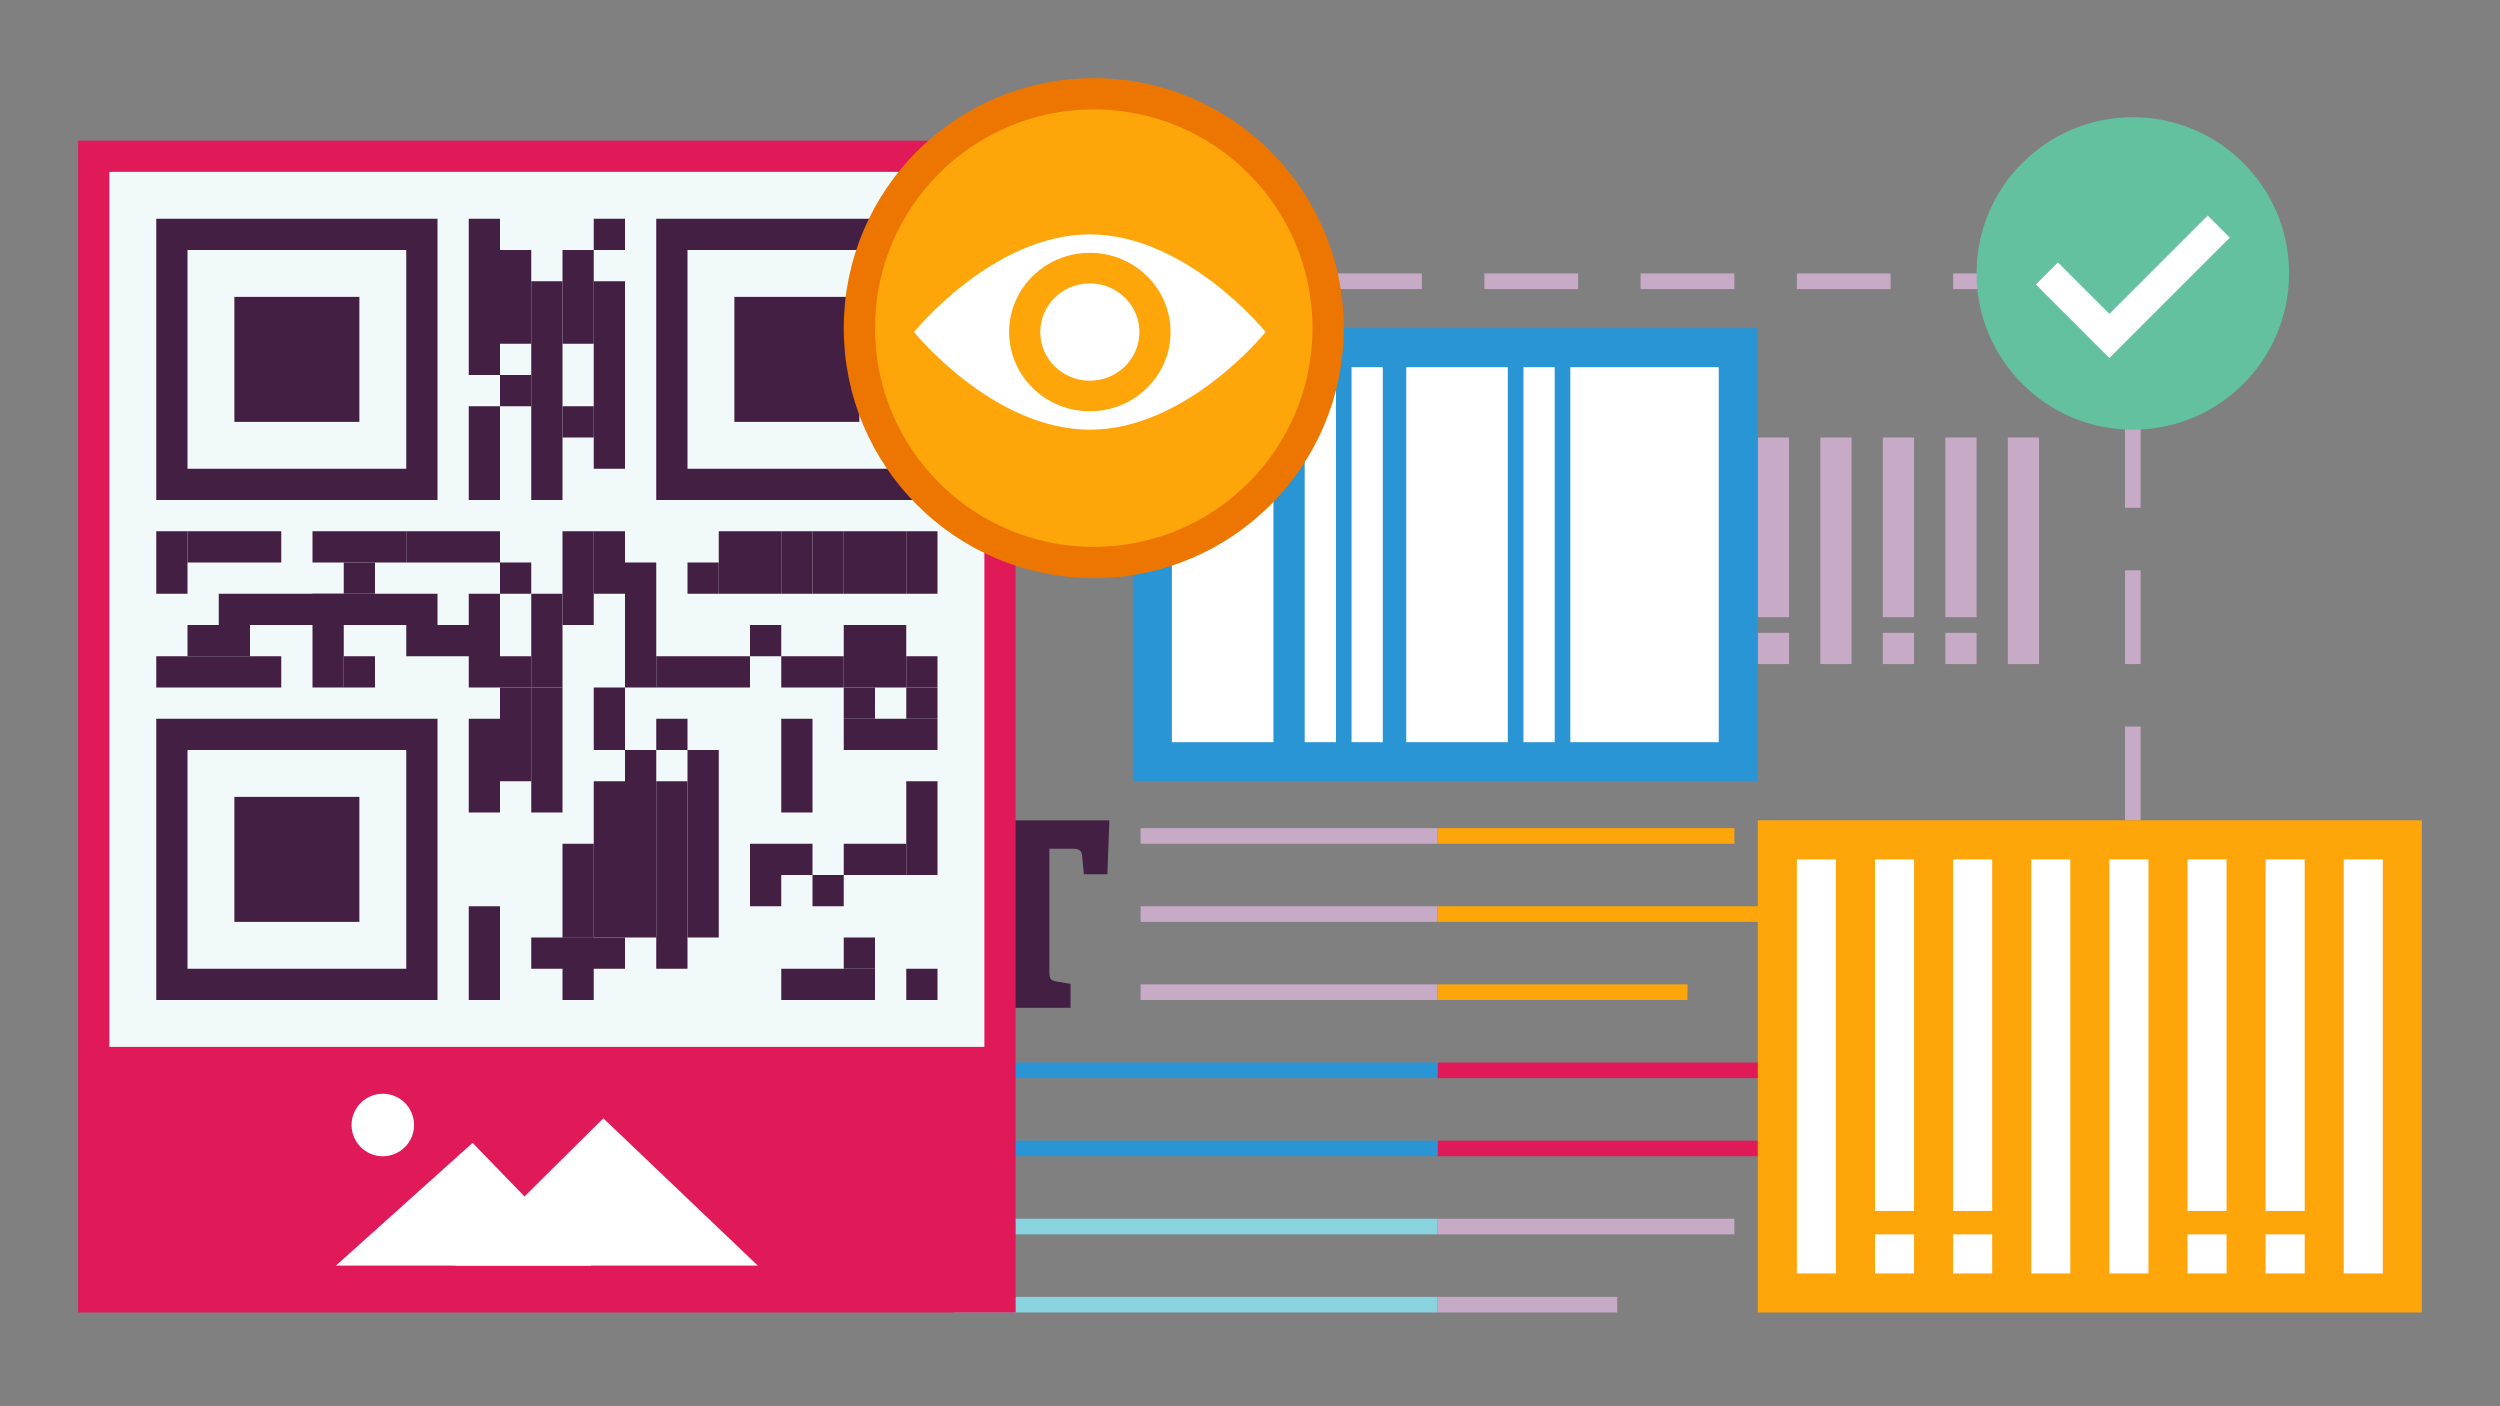 <svg width="320" height="180" viewBox="0 0 320 180" fill="none" xmlns="http://www.w3.org/2000/svg">
<rect x="0" y="0" width="320" height="180" fill="#808080" stroke="none"/>
<rect x="249" y="56" width="4" height="23" fill="#C6AAC6"/>
<rect x="249" y="81" width="4" height="4" fill="#C6AAC6"/>
<rect x="241" y="81" width="4" height="4" fill="#C6AAC6"/>
<rect x="225" y="81" width="4" height="4" fill="#C6AAC6"/>
<rect x="217" y="81" width="4" height="4" fill="#C6AAC6"/>
<rect x="257" y="56" width="4" height="29" fill="#C6AAC6"/>
<rect x="241" y="56" width="4" height="23" fill="#C6AAC6"/>
<rect x="233" y="56" width="4" height="29" fill="#C6AAC6"/>
<rect x="225" y="56" width="4" height="23" fill="#C6AAC6"/>
<rect x="217" y="56" width="4" height="23" fill="#C6AAC6"/>
<rect x="209" y="56" width="4" height="29" fill="#C6AAC6"/>
<path d="M273 125L273 36L157 36" stroke="#C6AAC6" stroke-width="2" stroke-dasharray="12 8"/>
<path d="M273 55C284.046 55 293 46.046 293 35C293 23.954 284.046 15 273 15C261.954 15 253 23.954 253 35C253 46.046 261.954 55 273 55Z" fill="#63C1A0"/>
<path d="M262 35L270 43L284 29" stroke="white" stroke-width="4"/>
<path d="M146 117H184" stroke="#C6AAC6" stroke-width="2"/>
<path d="M184 117H228" stroke="#FDA509" stroke-width="2"/>
<path d="M184 107H222" stroke="#FDA509" stroke-width="2"/>
<path d="M184 127H216" stroke="#FDA509" stroke-width="2"/>
<path d="M184 137H227" stroke="#E01A59" stroke-width="2"/>
<path d="M184 147H225" stroke="#E01A59" stroke-width="2"/>
<path d="M184 157H222" stroke="#C6AAC6" stroke-width="2"/>
<path d="M184 167H207" stroke="#C6AAC6" stroke-width="2"/>
<path d="M146 107H184" stroke="#C6AAC6" stroke-width="2"/>
<path d="M146 127H184" stroke="#C6AAC6" stroke-width="2"/>
<path d="M122 137L184 137" stroke="#2A95D5" stroke-width="2"/>
<path d="M122 147H184" stroke="#2A95D5" stroke-width="2"/>
<path d="M122 157H184" stroke="#89D3DF" stroke-width="2"/>
<path d="M122 167H184" stroke="#89D3DF" stroke-width="2"/>
<path d="M142 105L141.743 111.904H138.74L138.514 109.604C138.493 109.226 138.385 108.971 138.189 108.838C138.02 108.705 137.716 108.635 137.288 108.635H134.322V124.369C134.322 124.816 134.374 125.125 134.482 125.301C134.611 125.455 134.868 125.567 135.254 125.636L137.026 125.934V129H126.964V125.934L128.74 125.636C129.127 125.567 129.374 125.46 129.482 125.301C129.611 125.125 129.678 124.811 129.678 124.369V108.635H126.676C126.243 108.635 125.944 108.705 125.774 108.838C125.605 108.971 125.507 109.226 125.486 109.604L125.26 111.904H122.257L122 105H142Z" fill="#431F43"/>
<rect x="225" y="105" width="85" height="63" fill="#FDA509"/>
<rect x="230" y="110" width="5" height="53" fill="white"/>
<rect x="240" y="110" width="5" height="45" fill="white"/>
<rect x="240" y="158" width="5" height="5" fill="white"/>
<rect x="250" y="110" width="5" height="45" fill="white"/>
<rect x="250" y="158" width="5" height="5" fill="white"/>
<rect x="260" y="110" width="5" height="53" fill="white"/>
<rect x="270" y="110" width="5" height="53" fill="white"/>
<rect x="280" y="110" width="5" height="45" fill="white"/>
<rect x="280" y="158" width="5" height="5" fill="white"/>
<rect x="290" y="110" width="5" height="45" fill="white"/>
<rect x="290" y="158" width="5" height="5" fill="white"/>
<rect x="300" y="110" width="5" height="53" fill="white"/>
<rect x="145" y="42" width="80" height="58" fill="#2A95D5"/>
<rect x="150" y="47" width="13" height="48" fill="white"/>
<rect x="167" y="47" width="4" height="48" fill="white"/>
<rect x="180" y="47" width="13" height="48" fill="white"/>
<rect x="201" y="47" width="19" height="48" fill="white"/>
<rect x="173" y="47" width="4" height="48" fill="white"/>
<rect x="195" y="47" width="4" height="48" fill="white"/>
<rect x="10" y="18" width="120" height="150" fill="#E01A59"/>
<rect x="14" y="22" width="112" height="112" fill="#F1F9FB"/>
<rect x="22" y="30" width="32" height="32" stroke="#431F43" stroke-width="4"/>
<rect x="22" y="94" width="32" height="32" stroke="#431F43" stroke-width="4"/>
<rect x="86" y="30" width="32" height="32" stroke="#431F43" stroke-width="4"/>
<rect x="94" y="38" width="16" height="16" fill="#431F43"/>
<rect x="30" y="38" width="16" height="16" fill="#431F43"/>
<rect x="30" y="102" width="16" height="16" fill="#431F43"/>
<rect x="60" y="28" width="4" height="20" fill="#431F43"/>
<rect x="20" y="88" width="4" height="16" transform="rotate(-90 20 88)" fill="#431F43"/>
<rect x="60" y="52" width="4" height="12" fill="#431F43"/>
<rect x="44" y="88" width="4" height="4" transform="rotate(-90 44 88)" fill="#431F43"/>
<rect x="60" y="88" width="12" height="4" transform="rotate(-90 60 88)" fill="#431F43"/>
<rect x="60" y="104" width="12" height="4" transform="rotate(-90 60 104)" fill="#431F43"/>
<rect x="60" y="128" width="12" height="4" transform="rotate(-90 60 128)" fill="#431F43"/>
<rect x="68" y="124" width="4" height="12" transform="rotate(-90 68 124)" fill="#431F43"/>
<rect x="68" y="88" width="12" height="4" transform="rotate(-90 68 88)" fill="#431F43"/>
<rect x="72" y="80" width="12" height="4" transform="rotate(-90 72 80)" fill="#431F43"/>
<rect x="64" y="76" width="4" height="4" transform="rotate(-90 64 76)" fill="#431F43"/>
<rect x="76" y="76" width="8" height="4" transform="rotate(-90 76 76)" fill="#431F43"/>
<rect x="64" y="88" width="4" height="4" transform="rotate(-90 64 88)" fill="#431F43"/>
<rect x="84" y="96" width="4" height="4" transform="rotate(-90 84 96)" fill="#431F43"/>
<rect x="84" y="88" width="4" height="12" transform="rotate(-90 84 88)" fill="#431F43"/>
<rect x="88" y="76" width="4" height="4" transform="rotate(-90 88 76)" fill="#431F43"/>
<rect x="92" y="76" width="8" height="4" transform="rotate(-90 92 76)" fill="#431F43"/>
<rect x="96" y="76" width="8" height="4" transform="rotate(-90 96 76)" fill="#431F43"/>
<rect x="100" y="76" width="8" height="4" transform="rotate(-90 100 76)" fill="#431F43"/>
<rect x="104" y="76" width="8" height="4" transform="rotate(-90 104 76)" fill="#431F43"/>
<rect x="100" y="88" width="4" height="8" transform="rotate(-90 100 88)" fill="#431F43"/>
<rect x="108" y="76" width="8" height="4" transform="rotate(-90 108 76)" fill="#431F43"/>
<rect x="108" y="88" width="8" height="4" transform="rotate(-90 108 88)" fill="#431F43"/>
<rect x="112" y="76" width="8" height="4" transform="rotate(-90 112 76)" fill="#431F43"/>
<rect x="112" y="88" width="8" height="4" transform="rotate(-90 112 88)" fill="#431F43"/>
<rect x="116" y="88" width="4" height="4" transform="rotate(-90 116 88)" fill="#431F43"/>
<rect x="116" y="92" width="4" height="4" transform="rotate(-90 116 92)" fill="#431F43"/>
<rect x="104" y="116" width="4" height="4" transform="rotate(-90 104 116)" fill="#431F43"/>
<rect x="108" y="124" width="4" height="4" transform="rotate(-90 108 124)" fill="#431F43"/>
<rect x="96" y="116" width="4" height="4" transform="rotate(-90 96 116)" fill="#431F43"/>
<rect x="116" y="128" width="4" height="4" transform="rotate(-90 116 128)" fill="#431F43"/>
<rect x="96" y="112" width="4" height="8" transform="rotate(-90 96 112)" fill="#431F43"/>
<rect x="96" y="84" width="4" height="4" transform="rotate(-90 96 84)" fill="#431F43"/>
<rect x="108" y="92" width="4" height="4" transform="rotate(-90 108 92)" fill="#431F43"/>
<rect x="108" y="96" width="4" height="4" transform="rotate(-90 108 96)" fill="#431F43"/>
<rect x="112" y="96" width="4" height="8" transform="rotate(-90 112 96)" fill="#431F43"/>
<rect x="108" y="112" width="4" height="8" transform="rotate(-90 108 112)" fill="#431F43"/>
<rect x="100" y="128" width="4" height="12" transform="rotate(-90 100 128)" fill="#431F43"/>
<rect x="116" y="76" width="8" height="4" transform="rotate(-90 116 76)" fill="#431F43"/>
<rect x="64" y="100" width="12" height="4" transform="rotate(-90 64 100)" fill="#431F43"/>
<rect x="68" y="104" width="16" height="4" transform="rotate(-90 68 104)" fill="#431F43"/>
<rect x="76" y="96" width="8" height="4" transform="rotate(-90 76 96)" fill="#431F43"/>
<rect x="72" y="128" width="8" height="4" transform="rotate(-90 72 128)" fill="#431F43"/>
<rect x="72" y="120" width="12" height="4" transform="rotate(-90 72 120)" fill="#431F43"/>
<rect x="76" y="120" width="20" height="4" transform="rotate(-90 76 120)" fill="#431F43"/>
<rect x="80" y="120" width="24" height="4" transform="rotate(-90 80 120)" fill="#431F43"/>
<rect x="88" y="120" width="24" height="4" transform="rotate(-90 88 120)" fill="#431F43"/>
<rect x="100" y="104" width="12" height="4" transform="rotate(-90 100 104)" fill="#431F43"/>
<rect x="116" y="112" width="12" height="4" transform="rotate(-90 116 112)" fill="#431F43"/>
<rect x="84" y="124" width="24" height="4" transform="rotate(-90 84 124)" fill="#431F43"/>
<rect x="80" y="88" width="8" height="4" transform="rotate(-90 80 88)" fill="#431F43"/>
<rect x="80" y="80" width="8" height="4" transform="rotate(-90 80 80)" fill="#431F43"/>
<rect x="52" y="84" width="4" height="12" transform="rotate(-90 52 84)" fill="#431F43"/>
<rect x="52" y="72" width="4" height="12" transform="rotate(-90 52 72)" fill="#431F43"/>
<rect x="64" y="48" width="4" height="4" fill="#431F43"/>
<rect x="40" y="88" width="12" height="4" transform="rotate(-90 40 88)" fill="#431F43"/>
<rect x="72" y="52" width="4" height="4" fill="#431F43"/>
<rect x="44" y="76" width="4" height="4" transform="rotate(-90 44 76)" fill="#431F43"/>
<rect x="72" y="32" width="4" height="12" fill="#431F43"/>
<rect x="24" y="72" width="4" height="12" transform="rotate(-90 24 72)" fill="#431F43"/>
<rect x="64" y="32" width="4" height="12" fill="#431F43"/>
<rect x="24" y="84" width="4" height="8" transform="rotate(-90 24 84)" fill="#431F43"/>
<rect x="68" y="36" width="4" height="28" fill="#431F43"/>
<rect x="28" y="80" width="4" height="28" transform="rotate(-90 28 80)" fill="#431F43"/>
<rect x="76" y="28" width="4" height="4" fill="#431F43"/>
<rect x="20" y="76" width="8" height="4" transform="rotate(-90 20 76)" fill="#431F43"/>
<rect x="76" y="36" width="4" height="24" fill="#431F43"/>
<rect x="40" y="72" width="4" height="12" transform="rotate(-90 40 72)" fill="#431F43"/>
<path d="M75.704 162H43L60.493 146.286L75.704 162Z" fill="white"/>
<path d="M97 162H58.211L77.225 143.143L97 162Z" fill="white"/>
<path d="M49 148C51.208 148 53 146.208 53 144C53 141.792 51.208 140 49 140C46.792 140 45 141.792 45 144C45 146.208 46.792 148 49 148Z" fill="white"/>
<path d="M170 42C170 58.569 156.569 72 140 72C123.431 72 110 58.569 110 42C110 25.431 123.431 12 140 12C156.569 12 170 25.431 170 42Z" fill="#FDA509" stroke="#EC7600" stroke-width="4"/>
<path d="M139.5 30C127.075 30 117 42.5 117 42.5C117 42.5 127.075 55 139.5 55C151.924 55 162 42.5 162 42.5C162 42.5 151.924 30 139.5 30ZM139.5 52.64C133.794 52.64 129.168 48.101 129.168 42.5C129.168 36.899 133.794 32.36 139.5 32.36C145.206 32.36 149.832 36.899 149.832 42.5C149.832 48.101 145.206 52.64 139.5 52.64Z" fill="white"/>
<path d="M139.5 48.728C143.004 48.728 145.845 45.939 145.845 42.5C145.845 39.06 143.004 36.272 139.5 36.272C135.996 36.272 133.155 39.06 133.155 42.5C133.155 45.939 135.996 48.728 139.5 48.728Z" fill="white"/>
</svg>
